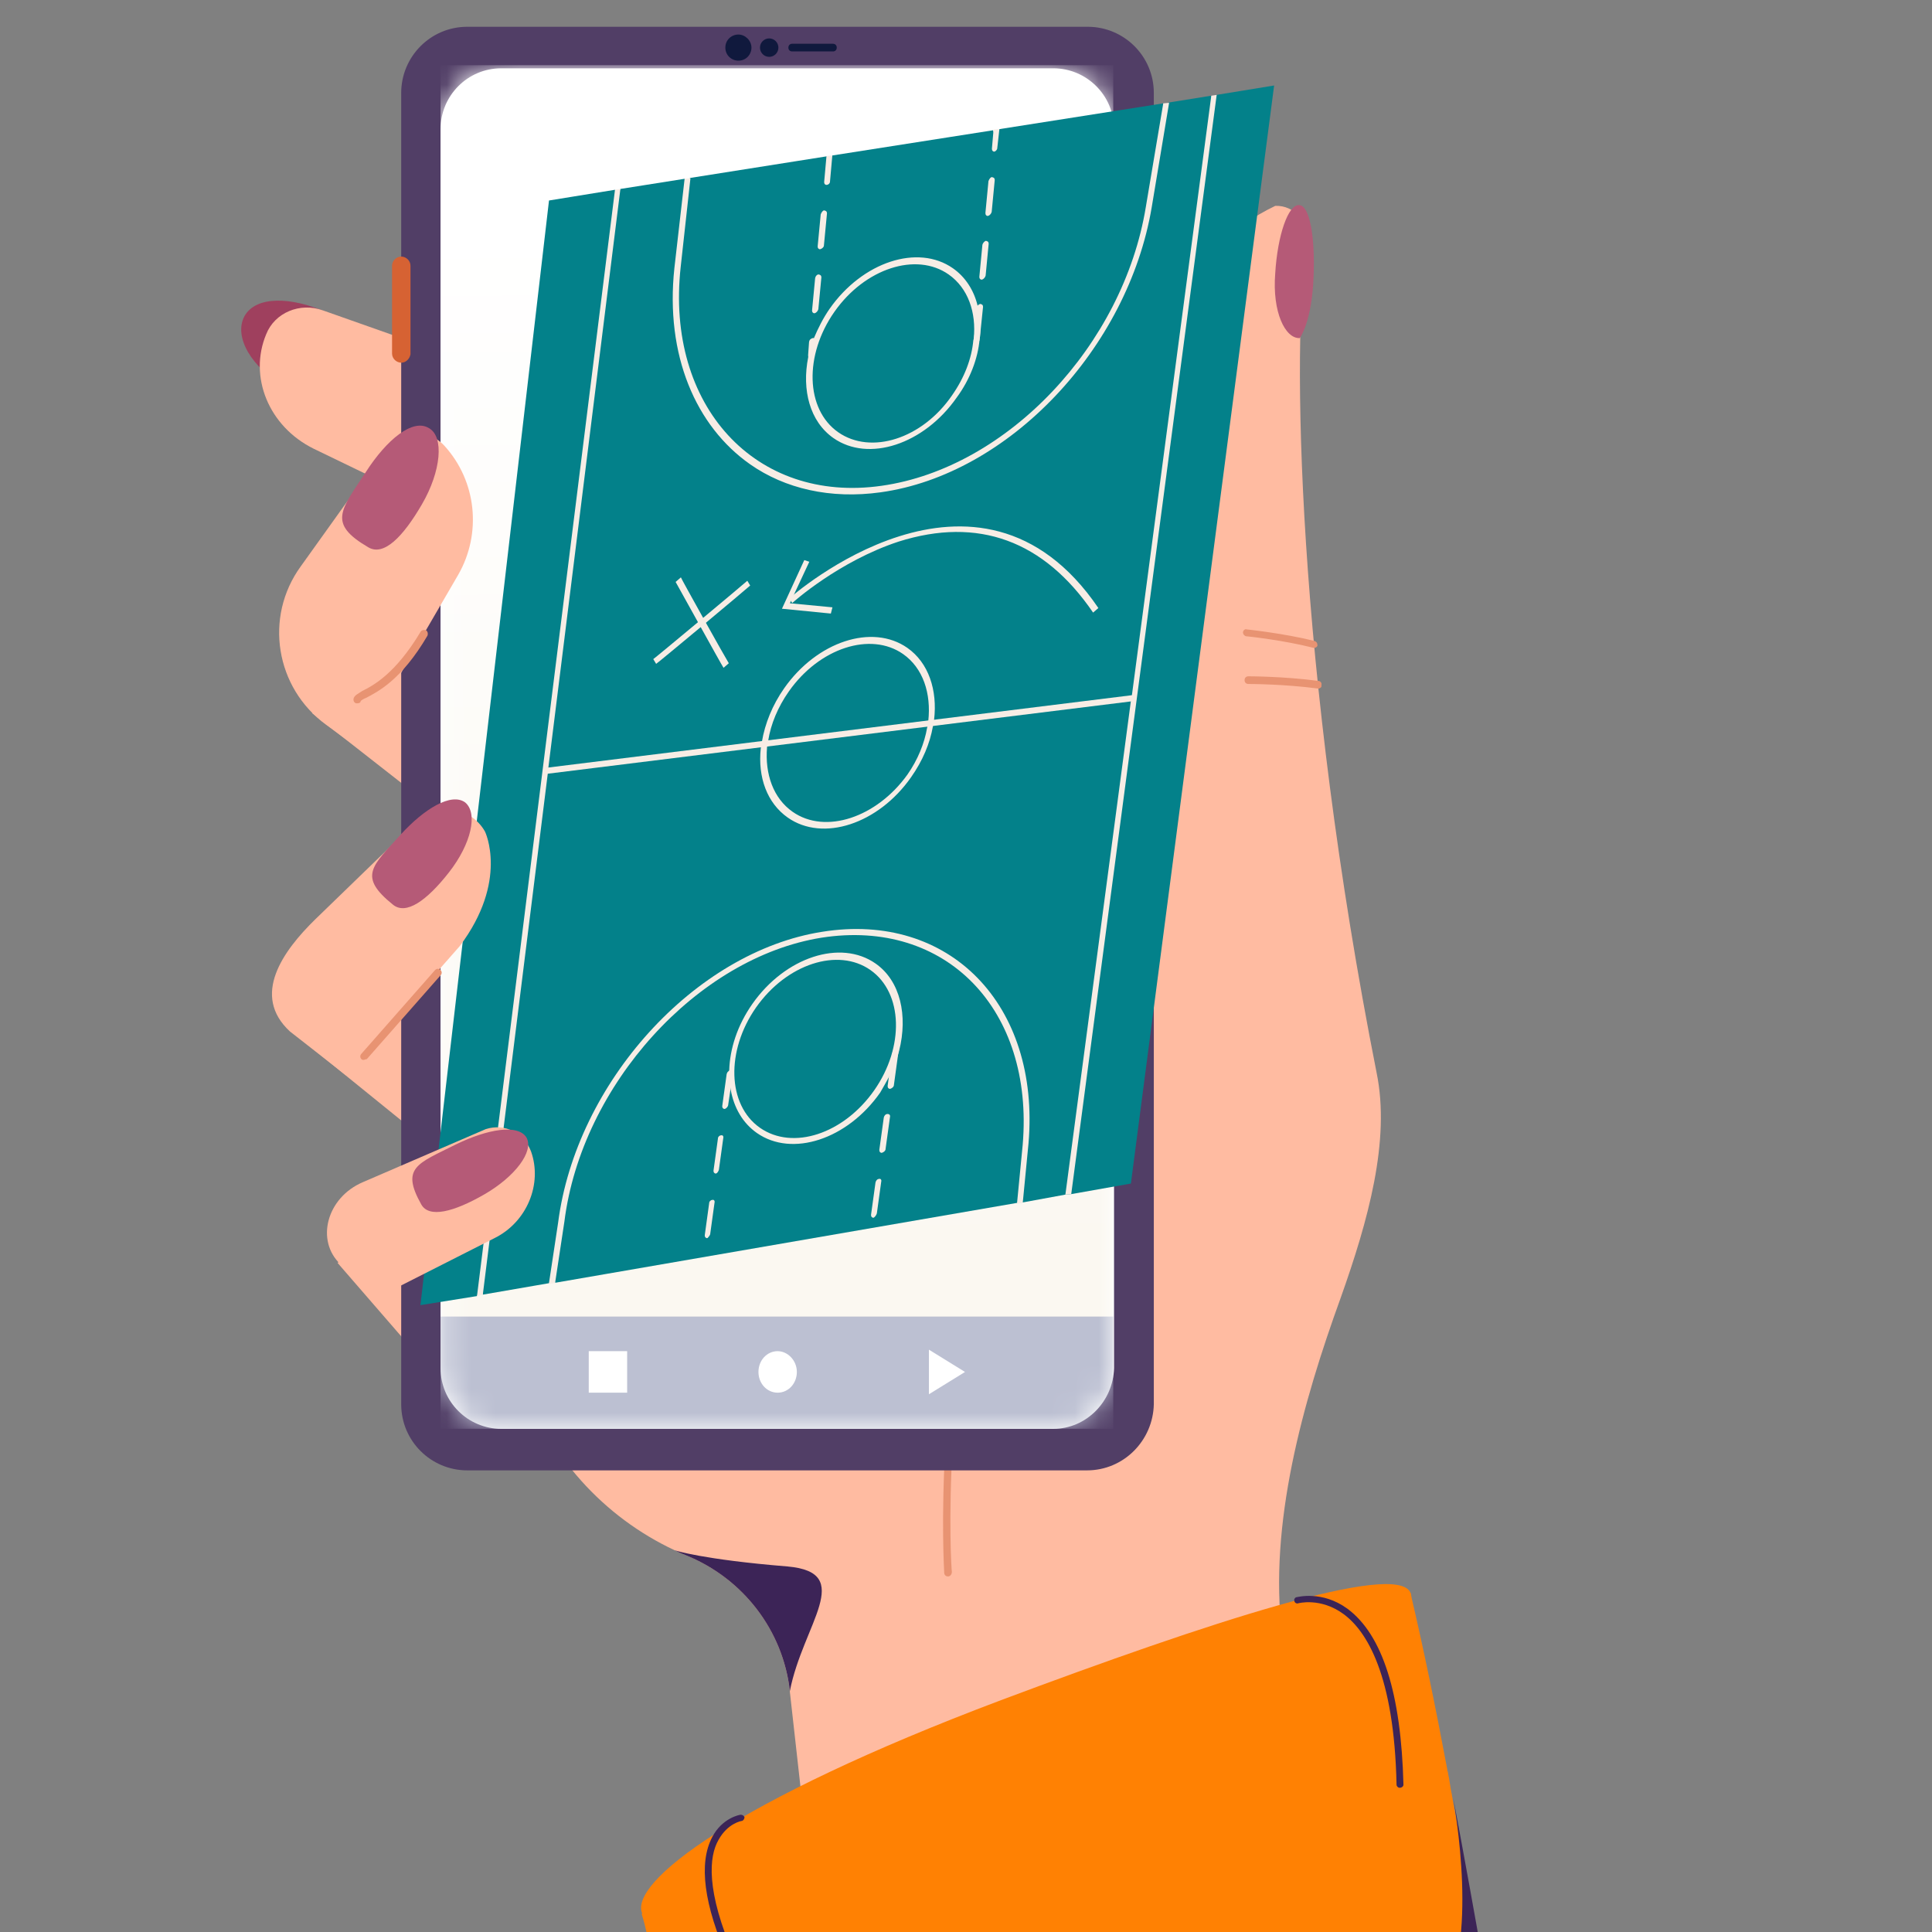 <svg width="80" height="80" viewBox="0 0 80 80" fill="none" xmlns="http://www.w3.org/2000/svg">
<rect x="0" y="0" width="80" height="80" fill="#808080" stroke="none"/>
<g id="Frame" clip-path="url(#clip0_2496_32448)">
<g id="Group">
<g id="Group_2">
<path id="Vector" d="M58.718 88.797C57.065 87.556 52.072 87.333 46.412 88.447C41.006 89.498 36.618 91.407 35.282 93.094L32.706 70.05V70.018C32.42 67.503 30.767 65.371 28.445 64.416C28.286 64.352 28.127 64.288 27.936 64.193C25.011 62.824 22.658 60.278 21.608 57.031L20.082 38.698L46.348 33.637L51.468 60.978C51.691 62.156 51.977 63.365 52.263 64.511L58.718 88.797Z" fill="#FFBBA1"/>
<g id="Group_3">
<path id="Vector_2" d="M39.256 65.277C39.161 65.277 39.097 65.213 39.097 65.118C39.097 65.022 38.557 56.428 41.164 48.471C41.196 48.375 41.291 48.343 41.355 48.375C41.45 48.407 41.482 48.502 41.45 48.566C38.875 56.46 39.383 64.99 39.415 65.086C39.415 65.181 39.352 65.277 39.256 65.277Z" fill="#E89372"/>
</g>
<path id="Vector_3" d="M53.093 67.695L50.74 68.268L44.793 66.2C40.087 61.648 42.726 47.675 43.967 40.99L47.592 17.851C48.132 13.776 49.086 10.307 52.807 8.524C53.602 8.493 54.238 9.225 54.111 10.02C53.474 14.126 53.697 27.718 57.004 44.428C57.577 47.229 56.654 50.539 55.51 53.754C53.952 58.051 52.521 63.112 53.093 67.695Z" fill="#FFBBA1"/>
<path id="Vector_4" d="M54.394 11.421C54.33 13.331 53.822 13.999 53.822 13.999C53.217 14.031 52.677 12.917 52.804 11.326C52.899 9.734 53.344 8.461 53.79 8.493C54.235 8.493 54.457 9.83 54.394 11.421Z" fill="#B55A77"/>
<g id="Group_4">
<path id="Vector_5" d="M54.426 26.827H54.394C53.154 26.509 51.66 26.349 51.628 26.349C51.532 26.349 51.469 26.254 51.469 26.19C51.469 26.095 51.564 26.031 51.628 26.063C51.628 26.063 53.154 26.222 54.426 26.54C54.522 26.572 54.553 26.636 54.553 26.731C54.553 26.763 54.49 26.827 54.426 26.827Z" fill="#E89372"/>
</g>
<g id="Group_5">
<path id="Vector_6" d="M54.588 28.513C53.157 28.322 51.726 28.322 51.694 28.322C51.599 28.322 51.535 28.258 51.535 28.163C51.535 28.067 51.599 28.004 51.694 28.004C51.694 28.004 53.157 28.004 54.588 28.195C54.683 28.195 54.747 28.29 54.715 28.386C54.747 28.449 54.651 28.513 54.588 28.513Z" fill="#E89372"/>
</g>
<path id="Vector_7" d="M32.707 70.02C32.421 67.506 30.768 65.373 28.446 64.418C28.287 64.355 28.128 64.291 27.938 64.195C27.938 64.195 29.082 64.577 32.612 64.864C35.442 65.118 33.248 67.251 32.707 70.02Z" fill="#3C2457"/>
<path id="Vector_8" d="M58.401 65.945C58.942 68.237 59.451 70.72 59.928 73.266C59.928 73.266 59.928 73.266 59.928 73.298C59.928 73.33 59.96 73.362 59.96 73.425C60.023 73.712 60.055 74.03 60.119 74.317C60.119 74.38 60.15 74.444 60.15 74.507C61.072 79.409 61.931 84.375 62.599 88.417C60.627 87.239 58.338 86.571 55.826 86.284C47.844 85.457 37.955 88.767 31.022 92.396C27.079 94.465 28.001 83.865 26.57 79.25C36.714 74.539 47.335 68.651 58.401 65.945Z" fill="#FF8103"/>
<path id="Vector_9" d="M58.401 65.943C59.005 67.248 52.327 71.927 44.059 75.874C35.791 79.82 27.206 80.521 26.601 79.248C25.997 77.974 30.386 74.569 41.452 70.399C50.037 67.184 57.796 64.638 58.401 65.943Z" fill="#FF8103"/>
<path id="Vector_10" d="M94.048 131.1C104.637 153.253 89.087 157.041 77.894 162.42C66.7 167.799 52.104 178.653 41.515 156.5C38.876 150.961 33.343 131.291 31.562 124.67C30.004 118.845 28.891 112.861 28.446 107.228V107.196C28.414 106.846 28.382 106.495 28.382 106.145C27.555 93.127 30.513 82.337 39.957 80.3C43.9 79.44 48.861 78.135 53.345 80.3C62.662 84.82 86.893 116.108 94.048 131.1Z" fill="#FF8103"/>
<g id="Group_6">
<path id="Vector_11" d="M57.955 74.028C57.891 74.028 57.828 73.965 57.828 73.901C57.732 69.349 56.587 67.535 55.633 66.835C54.679 66.135 53.757 66.389 53.757 66.389C53.694 66.421 53.598 66.358 53.598 66.294C53.566 66.23 53.63 66.135 53.694 66.135C53.725 66.135 54.743 65.848 55.792 66.612C57.255 67.694 58.018 70.145 58.114 73.901C58.114 73.965 58.05 74.028 57.955 74.028Z" fill="#3C2457"/>
</g>
<g id="Group_7">
<path id="Vector_12" d="M30.288 81.224C30.224 81.224 30.192 81.192 30.16 81.16C29.143 78.869 28.92 77.15 29.493 76.068C29.906 75.272 30.637 75.144 30.669 75.144C30.733 75.144 30.797 75.176 30.828 75.24C30.828 75.304 30.797 75.367 30.733 75.399C30.701 75.399 30.129 75.495 29.747 76.195C29.366 76.863 29.206 78.264 30.415 81.033C30.447 81.097 30.415 81.192 30.351 81.192C30.32 81.224 30.32 81.224 30.288 81.224Z" fill="#3C2457"/>
</g>
<path id="Vector_13" d="M60.18 74.477C61.102 79.378 61.96 84.344 62.628 88.386C60.657 87.208 58.367 86.54 55.855 86.254C54.742 85.84 53.947 85.521 53.852 85.49C54.011 85.521 56.427 85.808 59.067 83.644C61.134 81.925 60.561 76.8 60.18 74.477Z" fill="#3C2457"/>
</g>
<path id="Vector_14" d="M13.501 12.92C15.25 13.684 16.013 13.811 14.805 16.071C14.36 16.93 13.215 16.771 11.816 16.007C10.417 15.243 9.654 13.938 10.13 13.079C10.607 12.251 12.039 12.283 13.501 12.92Z" fill="#9F405E"/>
<path id="Vector_15" d="M24.919 16.928L22.343 23.103L12.994 18.583C11.118 17.66 10.291 15.591 11.022 13.841C11.372 12.949 12.421 12.504 13.375 12.854L24.919 16.928Z" fill="#FFBBA1"/>
<path id="Vector_16" d="M22.819 30.393L19.48 34.659L12.93 29.534L15.251 24.441L22.819 30.393Z" fill="#FFBBA1"/>
<path id="Vector_17" d="M13.977 52.292L19.192 58.308L22.276 55.125L17.347 49.746L13.977 52.292Z" fill="#FFBBA1"/>
<path id="Vector_18" d="M12.227 42.839L19.063 48.378L21.798 44.335L15.438 39.434L12.227 42.839Z" fill="#FFBBA1"/>
<g id="Group_8">
<path id="Vector_19" d="M45.01 60.885H19.348C17.854 60.885 16.613 59.676 16.613 58.148V3.847C16.613 2.351 17.822 1.109 19.348 1.109H45.042C46.536 1.109 47.777 2.319 47.777 3.847V58.148C47.745 59.644 46.536 60.885 45.01 60.885Z" fill="#513E66"/>
<g id="Group_9">
<path id="Vector_20" d="M43.618 59.166H20.754C19.387 59.166 18.242 58.052 18.242 56.652V5.343C18.242 3.974 19.355 2.828 20.754 2.828H43.618C44.985 2.828 46.13 3.942 46.13 5.343V56.652C46.098 58.02 44.985 59.166 43.618 59.166Z" fill="white"/>
<g id="Clip path group">
<mask id="mask0_2496_32448" style="mask-type:luminance" maskUnits="userSpaceOnUse" x="18" y="2" width="29" height="58">
<g id="SVGID_2_">
<path id="Vector_21" d="M43.618 59.166H20.754C19.387 59.166 18.242 58.052 18.242 56.652V5.343C18.242 3.974 19.355 2.828 20.754 2.828H43.618C44.985 2.828 46.13 3.942 46.13 5.343V56.652C46.098 58.02 44.985 59.166 43.618 59.166Z" fill="white"/>
</g>
</mask>
<g mask="url(#mask0_2496_32448)">
<g id="Group_10">
<path id="Vector_22" d="M46.098 2.699H18.242V55.059H46.098V2.699Z" fill="url(#paint0_linear_2496_32448)"/>
<path id="Vector_23" d="M46.098 54.516H18.242V59.163H46.098V54.516Z" fill="#BCC0D2"/>
<g id="Group_11">
<path id="Vector_24" d="M39.959 56.81L38.465 55.887V57.733L39.959 56.81Z" fill="white"/>
<path id="Vector_25" d="M32.996 56.809C32.996 57.286 32.646 57.668 32.201 57.668C31.756 57.668 31.406 57.286 31.406 56.809C31.406 56.331 31.756 55.949 32.201 55.949C32.615 55.949 32.996 56.331 32.996 56.809Z" fill="white"/>
<path id="Vector_26" d="M25.969 55.949H24.379V57.668H25.969V55.949Z" fill="white"/>
</g>
</g>
</g>
</g>
</g>
<path id="Vector_27" d="M47.78 15.212C47.589 15.212 47.398 15.053 47.398 14.83V10.819C47.398 10.629 47.557 10.438 47.78 10.438C47.971 10.438 48.162 10.597 48.162 10.819V14.862C48.13 15.053 47.971 15.212 47.78 15.212Z" fill="#D66233"/>
<path id="Vector_28" d="M47.78 20.334C47.589 20.334 47.398 20.174 47.398 19.952V15.909C47.398 15.718 47.557 15.527 47.78 15.527C47.971 15.527 48.162 15.687 48.162 15.909V19.952C48.13 20.174 47.971 20.334 47.78 20.334Z" fill="#D66233"/>
<path id="Vector_29" d="M16.616 15.018C16.425 15.018 16.234 14.858 16.234 14.636V11.007C16.234 10.816 16.393 10.625 16.616 10.625C16.807 10.625 16.998 10.784 16.998 11.007V14.667C16.966 14.858 16.807 15.018 16.616 15.018Z" fill="#D66233"/>
<g id="Group_12">
<path id="Vector_30" d="M34.489 2.13H32.803C32.708 2.13 32.645 2.067 32.645 1.972C32.645 1.876 32.708 1.812 32.803 1.812H34.489C34.584 1.812 34.648 1.876 34.648 1.972C34.648 2.067 34.584 2.13 34.489 2.13Z" fill="#10193D"/>
<path id="Vector_31" d="M31.116 1.971C31.116 2.257 30.894 2.512 30.576 2.512C30.29 2.512 30.035 2.289 30.035 1.971C30.035 1.652 30.29 1.43 30.576 1.43C30.862 1.43 31.116 1.684 31.116 1.971Z" fill="#10193D"/>
<path id="Vector_32" d="M31.85 2.354C32.061 2.354 32.232 2.183 32.232 1.972C32.232 1.761 32.061 1.59 31.85 1.59C31.64 1.59 31.469 1.761 31.469 1.972C31.469 2.183 31.64 2.354 31.85 2.354Z" fill="#10193D"/>
</g>
</g>
<g id="Group_13">
<g id="Group_14">
<g id="Group_15">
<path id="Vector_33" d="M46.828 49.008L44.357 49.446L44.115 49.466L42.35 49.79L42.108 49.81L22.985 53.117L22.936 52.741L22.78 53.126L19.992 53.608L19.943 53.231L19.751 53.668L17.409 54.043L22.733 8.302L25.466 7.858L25.53 8.131L25.689 7.824L28.347 7.403L28.43 7.651L28.571 7.369L34.241 6.472L34.323 6.681L34.464 6.438L41.121 5.394L41.205 5.68L41.381 5.347L48.167 4.28L48.195 4.566L48.39 4.246L50.156 3.962L50.22 4.196L50.38 3.928L52.759 3.54L46.828 49.008Z" fill="#03818A"/>
</g>
<g id="Group_16">
<g id="Group_17">
<g id="Group_18">
<path id="Vector_34" d="M19.992 53.609L19.751 53.668L25.465 7.858L25.689 7.824L22.707 31.782L22.678 32.067L19.992 53.609Z" fill="#F7EDE5"/>
</g>
</g>
<g id="Group_19">
<g id="Group_20">
<path id="Vector_35" d="M44.357 49.448L44.115 49.468L46.82 29.08L46.867 28.809L50.157 3.964L50.38 3.93L44.357 49.448Z" fill="#F7EDE5"/>
</g>
</g>
<g id="Group_21">
<g id="Group_22">
<path id="Vector_36" d="M46.989 28.772L22.645 31.789L22.608 32.047L46.953 29.029L46.989 28.772Z" fill="#F7EDE5"/>
</g>
</g>
<g id="Group_23">
<g id="Group_24">
<path id="Vector_37" d="M36.467 20.385C34.383 20.676 32.5 20.232 31.066 19.229C28.81 17.649 27.538 14.705 27.925 11.099L28.348 7.402L28.59 7.381L28.186 11.053C27.549 16.805 31.287 20.866 36.514 20.114C41.704 19.374 46.511 14.298 47.447 8.565L48.168 4.279L48.41 4.258L47.69 8.583C46.702 14.431 41.769 19.648 36.467 20.385Z" fill="#F7EDE5"/>
</g>
</g>
<g id="Group_25">
<g id="Group_26">
<path id="Vector_38" d="M42.351 49.795L42.11 49.854L42.348 47.398C42.821 41.797 39.167 38.023 34.017 38.828C28.886 39.647 24.085 44.918 23.371 50.578L22.986 53.122L22.726 53.169L23.111 50.624C23.858 44.836 28.766 39.411 34.047 38.583C39.308 37.741 43.076 41.595 42.589 47.338L42.351 49.795Z" fill="#F7EDE5"/>
</g>
</g>
<g id="Group_27">
<g id="Group_28">
<path id="Vector_39" d="M40.563 14.049L40.578 13.945C40.619 13.48 40.588 13.077 40.481 12.66C40.329 12.022 39.975 11.47 39.459 11.109C38.006 10.091 35.713 10.844 34.355 12.783C34.087 13.166 33.877 13.589 33.703 14C33.6 14.27 33.533 14.527 33.467 14.785C33.193 16.153 33.535 17.456 34.51 18.139C35.963 19.156 38.256 18.403 39.613 16.464C40.168 15.712 40.495 14.838 40.563 14.049ZM34.707 17.897C33.35 16.947 33.296 14.704 34.547 12.917C35.815 11.105 37.942 10.427 39.28 11.364C40.083 11.926 40.433 12.931 40.319 14.03L40.303 14.095C40.234 14.845 39.941 15.629 39.423 16.369C38.192 18.169 36.065 18.847 34.707 17.897Z" fill="#F7EDE5"/>
</g>
</g>
<g id="Group_29">
<g id="Group_30">
<path id="Vector_40" d="M36.871 44.473C37.029 44.165 37.149 43.831 37.232 43.509C37.596 42.053 37.288 40.62 36.256 39.898C34.803 38.88 32.51 39.633 31.152 41.572C30.527 42.466 30.222 43.431 30.195 44.324C30.186 44.622 30.212 44.869 30.258 45.129C30.394 45.871 30.751 46.501 31.343 46.916C32.797 47.933 35.09 47.18 36.447 45.241C36.571 45.023 36.73 44.755 36.871 44.473ZM31.467 46.698C30.11 45.748 30.056 43.505 31.306 41.718C32.575 39.907 34.702 39.228 36.04 40.165C37.398 41.115 37.451 43.358 36.201 45.145C34.933 46.956 32.825 47.648 31.467 46.698Z" fill="#F7EDE5"/>
</g>
</g>
<g id="Group_31">
<g id="Group_32">
<path id="Vector_41" d="M38.63 30.077C38.646 29.974 38.662 29.91 38.678 29.806C38.825 28.579 38.452 27.443 37.572 26.827C36.119 25.81 33.826 26.563 32.469 28.502C31.986 29.191 31.675 29.962 31.549 30.711C31.534 30.814 31.517 30.878 31.502 30.982C31.373 32.184 31.762 33.255 32.623 33.857C34.076 34.874 36.369 34.122 37.727 32.182C38.209 31.494 38.504 30.787 38.63 30.077ZM32.821 33.615C32.018 33.053 31.668 32.048 31.762 30.936C31.778 30.832 31.775 30.755 31.81 30.665C31.918 29.98 32.213 29.274 32.66 28.636C33.928 26.824 36.055 26.146 37.394 27.082C38.216 27.658 38.567 28.703 38.437 29.866C38.421 29.969 38.424 30.047 38.389 30.137C38.279 30.782 38.002 31.463 37.574 32.075C36.304 33.848 34.178 34.566 32.821 33.615Z" fill="#F7EDE5"/>
</g>
</g>
<g id="Group_33">
<g id="Group_34">
<g id="Group_35">
<path id="Vector_42" d="M30.149 45.775L30.241 45.155L30.349 44.432C30.365 44.368 30.326 44.302 30.233 44.313C30.214 44.3 30.196 44.325 30.178 44.351C30.141 44.363 30.105 44.414 30.089 44.478L29.907 45.796C29.908 45.835 29.909 45.874 29.948 45.901C29.967 45.914 29.986 45.927 30.023 45.915C30.06 45.903 30.133 45.84 30.149 45.775ZM29.768 48.436L29.95 47.119C29.966 47.054 29.927 46.989 29.853 47.013C29.797 47.011 29.724 47.075 29.727 47.153L29.545 48.47C29.546 48.509 29.547 48.548 29.586 48.575C29.605 48.588 29.624 48.602 29.661 48.589C29.698 48.577 29.751 48.501 29.768 48.436ZM29.406 51.111L29.588 49.793C29.604 49.728 29.565 49.663 29.491 49.687C29.435 49.686 29.362 49.749 29.364 49.827L29.183 51.145C29.184 51.183 29.185 51.222 29.224 51.249C29.243 51.263 29.262 51.276 29.299 51.264C29.317 51.238 29.389 51.175 29.406 51.111Z" fill="#F7EDE5"/>
</g>
</g>
<g id="Group_36">
<g id="Group_37">
<path id="Vector_43" d="M37.016 44.918L37.197 43.6C37.215 43.574 37.196 43.561 37.177 43.548C37.176 43.509 37.137 43.482 37.081 43.481C37.025 43.48 36.952 43.543 36.937 43.646L36.816 44.511L36.755 44.964C36.757 45.003 36.758 45.041 36.796 45.068C36.815 45.082 36.834 45.095 36.871 45.083C36.945 45.059 37.018 44.995 37.016 44.918ZM36.671 47.566L36.853 46.249C36.87 46.184 36.83 46.119 36.737 46.13C36.681 46.128 36.608 46.191 36.593 46.295L36.411 47.612C36.413 47.651 36.414 47.69 36.452 47.717C36.471 47.73 36.49 47.744 36.527 47.732C36.601 47.707 36.674 47.644 36.671 47.566ZM36.309 50.241L36.491 48.923C36.508 48.859 36.468 48.793 36.394 48.817C36.338 48.816 36.265 48.879 36.25 48.982L36.068 50.3C36.069 50.339 36.071 50.378 36.109 50.405C36.128 50.418 36.147 50.431 36.184 50.419C36.239 50.382 36.293 50.305 36.309 50.241Z" fill="#F7EDE5"/>
</g>
</g>
</g>
<g id="Group_38">
<g id="Group_39">
<path id="Vector_44" d="M34.369 7.512L34.465 6.439L34.223 6.46L34.127 7.533C34.128 7.572 34.13 7.611 34.168 7.638C34.187 7.651 34.206 7.664 34.243 7.652C34.299 7.653 34.372 7.59 34.369 7.512ZM34.118 10.15L34.244 8.831C34.241 8.754 34.203 8.727 34.128 8.712C34.072 8.711 34.018 8.788 33.984 8.877L33.858 10.196C33.859 10.235 33.861 10.274 33.899 10.301C33.918 10.314 33.937 10.328 33.974 10.316C34.048 10.291 34.121 10.228 34.118 10.15ZM33.886 12.802L34.012 11.483C34.009 11.405 33.971 11.378 33.896 11.364C33.84 11.362 33.767 11.425 33.752 11.529L33.626 12.848C33.627 12.887 33.629 12.925 33.667 12.952C33.686 12.966 33.705 12.979 33.742 12.967C33.816 12.943 33.87 12.866 33.886 12.802ZM33.703 14.651L33.761 14.121C33.759 14.082 33.758 14.043 33.72 14.016C33.701 14.003 33.682 13.989 33.645 14.001C33.571 14.026 33.516 14.063 33.501 14.167L33.462 14.71C33.463 14.749 33.465 14.788 33.484 14.801C33.503 14.815 33.522 14.828 33.559 14.816C33.633 14.792 33.706 14.728 33.703 14.651Z" fill="#F7EDE5"/>
</g>
</g>
<g id="Group_40">
<g id="Group_41">
<path id="Vector_45" d="M41.296 6.121L41.383 5.345L41.141 5.366L41.073 6.155C41.075 6.194 41.076 6.233 41.114 6.259C41.133 6.273 41.152 6.286 41.189 6.274C41.226 6.262 41.299 6.199 41.296 6.121ZM41.064 8.772L41.19 7.453C41.187 7.375 41.149 7.349 41.074 7.334C41.018 7.333 40.964 7.409 40.93 7.499L40.804 8.818C40.806 8.857 40.807 8.896 40.845 8.923C40.864 8.936 40.883 8.95 40.92 8.937C40.994 8.913 41.048 8.837 41.064 8.772ZM40.813 11.41L40.939 10.091C40.936 10.013 40.898 9.987 40.823 9.972C40.749 9.996 40.695 10.073 40.679 10.137L40.553 11.456C40.554 11.495 40.556 11.534 40.594 11.561C40.613 11.574 40.632 11.588 40.669 11.575C40.743 11.551 40.797 11.475 40.813 11.41ZM40.562 14.048L40.578 13.945L40.706 12.704C40.703 12.626 40.665 12.599 40.59 12.584C40.553 12.597 40.516 12.609 40.48 12.66C40.462 12.685 40.444 12.711 40.445 12.75L40.337 14.004L40.32 14.069C40.321 14.107 40.322 14.146 40.361 14.173C40.38 14.187 40.399 14.2 40.436 14.188C40.511 14.202 40.565 14.126 40.562 14.048Z" fill="#F7EDE5"/>
</g>
</g>
</g>
</g>
<g id="Group_42">
<g id="Group_43">
<g id="Group_44">
<path id="Vector_46" d="M27.169 27.489L27.051 27.292C27.088 27.28 30.782 24.2 30.945 24.048L31.064 24.245C30.901 24.397 27.334 27.376 27.169 27.489Z" fill="#F7EDE5"/>
</g>
<g id="Group_45">
<path id="Vector_47" d="M29.96 27.653C29.861 27.508 28.055 24.228 27.976 24.097L28.194 23.907C28.195 23.946 30.08 27.318 30.178 27.463L29.96 27.653Z" fill="#F7EDE5"/>
</g>
</g>
<g id="Group_46">
<path id="Vector_48" d="M32.805 24.973L32.686 24.776C32.759 24.713 40.498 17.849 45.481 25.177L45.263 25.366C43.223 22.38 40.5 21.386 37.208 22.427C34.73 23.241 32.823 24.948 32.805 24.973Z" fill="#F7EDE5"/>
</g>
<g id="Group_47">
<path id="Vector_49" d="M32.379 25.206L33.304 23.192L33.512 23.261L32.708 24.98L34.47 25.148L34.404 25.406L32.379 25.206Z" fill="#F7EDE5"/>
</g>
</g>
</g>
<path id="Vector_50" d="M21.989 47.678C21.703 46.914 20.908 46.5 20.113 46.755L15.025 48.951C13.53 49.588 13.053 51.37 14.103 52.357L15.629 53.725L20.463 51.275C21.83 50.606 22.466 49.015 21.989 47.678Z" fill="#FFBBA1"/>
<path id="Vector_51" d="M20.084 34.436C19.607 33.577 18.335 33.036 17.032 34.214L13.057 38.065C11.721 39.37 10.386 41.216 12.007 42.712L14.329 44.526L19.035 39.179C21.07 36.473 20.084 34.436 20.084 34.436Z" fill="#FFBBA1"/>
<path id="Vector_52" d="M14.806 30.965L13.502 30.01C11.404 28.482 10.927 25.554 12.453 23.453L15.824 18.742C16.364 17.788 17.668 17.66 18.4 18.456C19.735 19.92 19.958 22.085 18.972 23.803L14.806 30.965Z" fill="#FFBBA1"/>
<path id="Vector_53" d="M18.875 47.39C17.285 48.186 16.586 48.345 17.444 49.873C17.762 50.446 18.78 50.191 20.052 49.459C21.324 48.727 22.119 47.676 21.801 47.103C21.451 46.531 20.179 46.753 18.875 47.39Z" fill="#B55A77"/>
<path id="Vector_54" d="M16.588 34.562C15.412 35.867 14.807 36.281 16.27 37.459C16.811 37.904 17.669 37.3 18.591 36.122C19.514 34.944 19.8 33.671 19.259 33.225C18.687 32.812 17.574 33.48 16.588 34.562Z" fill="#B55A77"/>
<path id="Vector_55" d="M15.152 19.541C14.103 21.133 13.562 21.674 15.248 22.661C15.884 23.043 16.679 22.247 17.474 20.878C18.269 19.51 18.396 18.077 17.76 17.727C17.092 17.313 16.011 18.205 15.152 19.541Z" fill="#B55A77"/>
<g id="Group_48">
<path id="Vector_56" d="M15.061 43.889C15.029 43.889 14.998 43.889 14.966 43.857C14.902 43.794 14.902 43.698 14.966 43.634L18.018 40.165C18.082 40.101 18.177 40.101 18.241 40.165C18.305 40.229 18.305 40.324 18.241 40.388L15.188 43.857C15.125 43.857 15.093 43.889 15.061 43.889Z" fill="#E89372"/>
</g>
<g id="Group_49">
<path id="Vector_57" d="M14.808 29.122C14.776 29.122 14.776 29.122 14.744 29.122C14.649 29.09 14.617 28.995 14.649 28.899C14.712 28.772 14.808 28.74 14.998 28.613C15.444 28.39 16.366 27.913 17.415 26.162C17.447 26.098 17.542 26.067 17.638 26.098C17.701 26.13 17.733 26.226 17.701 26.321C16.62 28.167 15.634 28.645 15.157 28.899C15.062 28.931 14.967 28.995 14.935 29.027C14.935 29.09 14.871 29.122 14.808 29.122Z" fill="#E89372"/>
</g>
</g>
</g>
<defs>
<linearGradient id="paint0_linear_2496_32448" x1="31.974" y1="9.03" x2="32.429" y2="52.33" gradientUnits="userSpaceOnUse">
<stop stop-color="white"/>
<stop offset="1" stop-color="#FBF8F1"/>
</linearGradient>
<clipPath id="clip0_2496_32448">
<rect width="80" height="80" fill="white"/>
</clipPath>
</defs>
</svg>
